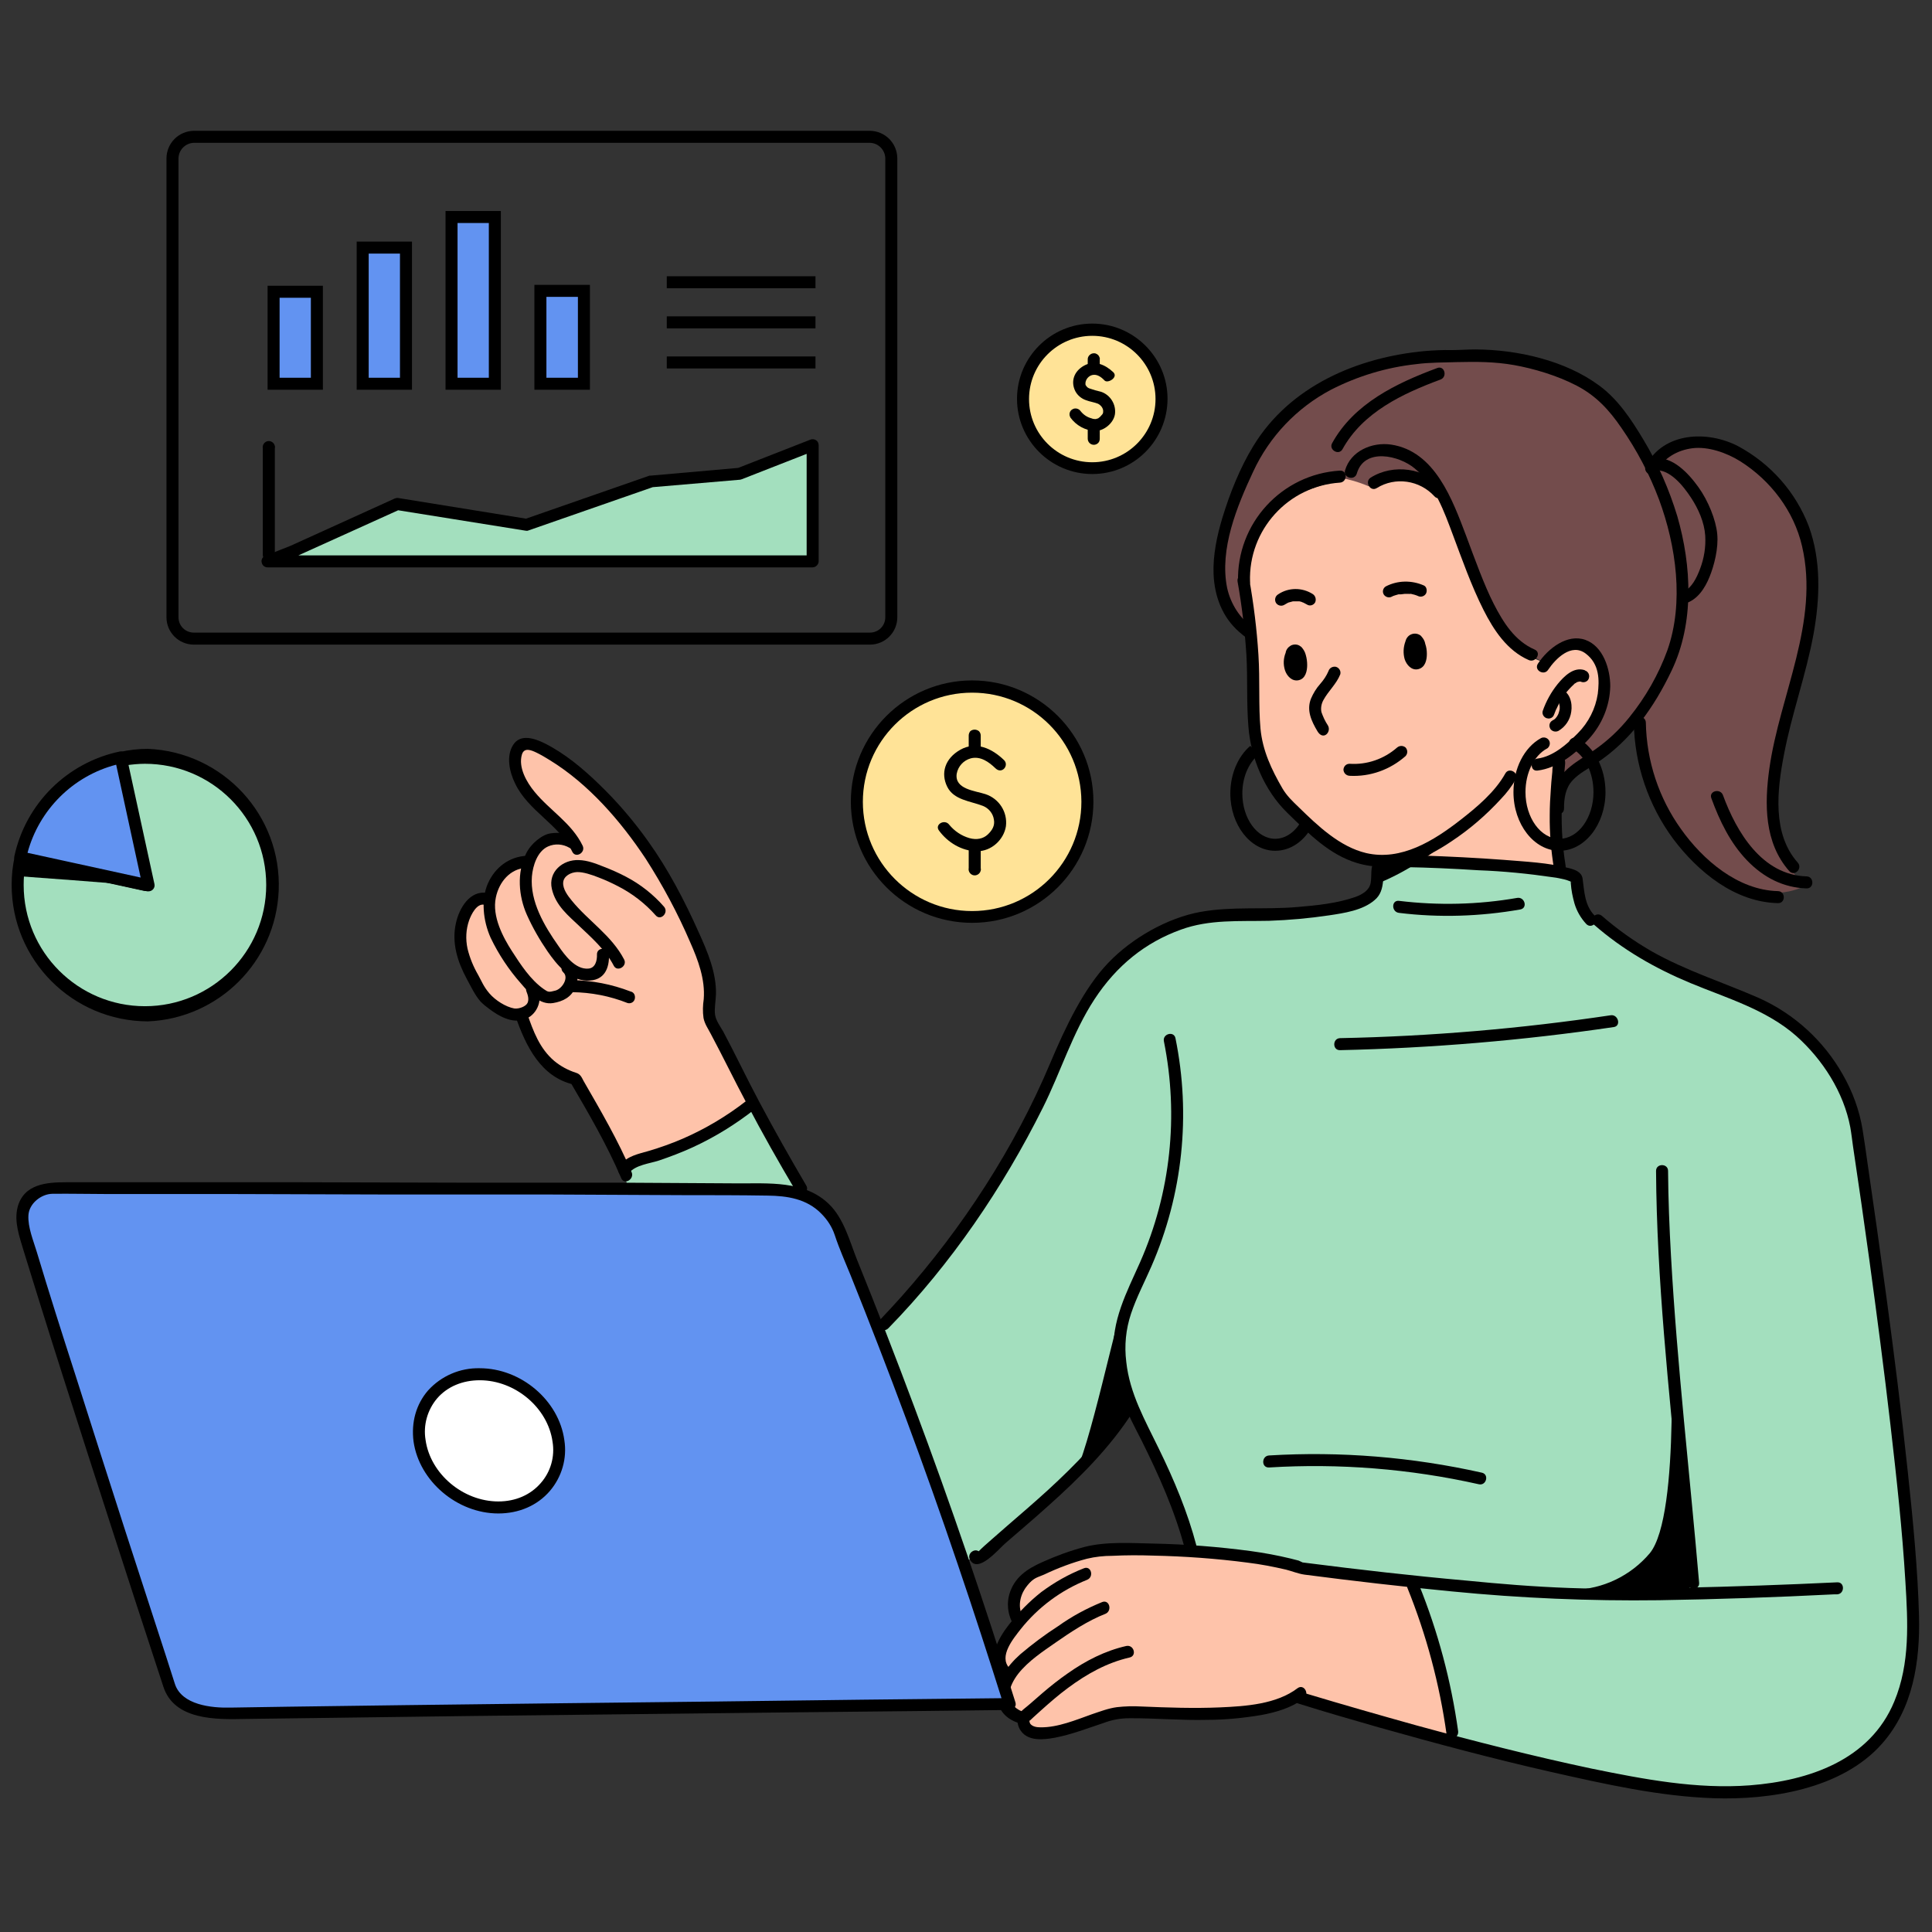 <svg xmlns="http://www.w3.org/2000/svg" xmlns:xlink="http://www.w3.org/1999/xlink" width="500" zoomAndPan="magnify" viewBox="0 0 375 375" height="500" preserveAspectRatio="xMidYMid meet" version="1.0"><rect x="0" y="0" width="375" height="375" fill="#333333" stroke="none"/><defs><clipPath id="d03891c74f"><path d="M 251 177 L 372.73 177 L 372.73 349.387 L 251 349.387 Z M 251 177 " clip-rule="nonzero"/></clipPath><clipPath id="4297b6fb84"><path d="M 32 25.387 L 175 25.387 L 175 126 L 32 126 Z M 32 25.387 " clip-rule="nonzero"/></clipPath><clipPath id="b646b74cfe"><path d="M 2.23 145 L 55 145 L 55 199 L 2.23 199 Z M 2.23 145 " clip-rule="nonzero"/></clipPath><clipPath id="818ec6e7f7"><path d="M 2.23 145 L 31 145 L 31 174 L 2.23 174 Z M 2.23 145 " clip-rule="nonzero"/></clipPath></defs><path fill="#fec3aa" d="M 274.402 307.395 L 251.125 303.965 C 251.125 303.965 233.086 299.875 223.449 300.973 C 213.812 302.07 206.949 301.324 201.316 305.855 C 195.684 310.383 197.535 315.043 197.535 315.043 C 197.535 315.043 193.09 319.574 193.66 321.465 C 194.234 323.355 193.527 330.305 195.332 331.973 C 197.137 333.645 197.887 333.734 197.887 333.734 C 198.723 335.316 200.305 336.371 202.066 336.504 C 205.059 336.723 214.914 332.195 217.906 332.281 C 220.898 332.371 234.625 333.512 241.711 332.547 C 248.793 331.578 252.578 329.07 252.578 329.07 L 281.836 338.262 C 281.836 338.262 280.824 316.012 274.402 307.395 Z M 274.402 307.395 " fill-opacity="1" fill-rule="nonzero"/><path fill="#fec3aa" d="M 110.016 162.719 C 108.168 160.387 106.145 158.188 103.945 156.168 C 100.82 153.527 98.094 146.316 101.305 144.469 C 104.516 142.621 116 152.648 119.875 157.617 C 123.746 162.586 133.512 176.789 136.418 184.75 C 139.32 192.707 136.945 196.797 137.957 198.688 L 145.922 214.211 C 145.922 214.211 139.059 219.18 131.535 222.258 C 124.008 225.336 120.664 225.469 120.664 225.469 C 120.664 225.469 112.922 210.52 111.688 209.77 C 110.457 209.023 105.266 206.562 103.375 203.57 C 102.184 201.59 101.305 199.48 100.734 197.238 C 100.734 197.238 94.883 195.918 92.418 191.258 C 89.953 186.598 88.547 182.859 89.426 179.781 C 90.305 176.703 91.977 174.988 94.309 174.238 C 95.145 171.91 96.684 169.887 98.754 168.48 C 102.055 166.367 102.273 166.809 102.625 166.941 C 102.977 167.07 103.945 161.84 110.016 162.719 Z M 110.016 162.719 " fill-opacity="1" fill-rule="nonzero"/><path fill="#a3dfbe" d="M 120.535 225.82 C 120.051 225.82 143.062 294.641 153.664 304.754 C 164.27 314.867 188.777 303.391 193.75 299.301 C 198.723 295.211 219.93 273.445 219.93 273.445 C 219.93 273.445 225.211 283.164 226.75 288.879 C 228.289 294.598 232.027 299.918 231.723 300.402 C 231.414 300.887 257.77 305.062 263.051 305.504 C 266.879 305.898 270.66 306.559 274.402 307.395 C 274.402 307.395 283.07 327.488 281.836 338.262 C 281.836 338.262 313.43 346.484 332.172 347.848 C 350.918 349.211 364.734 341.207 368.34 331.535 C 371.949 321.859 371.07 304.621 370.32 300.664 C 369.574 296.707 361.082 220.105 361.082 220.105 C 361.082 220.105 355.801 199.832 340.535 194.996 C 325.266 190.16 309.82 180.617 307.84 177.012 C 305.859 173.406 307.664 171.074 305.555 170.02 C 303.441 168.965 270.176 166.414 270.176 166.414 C 270.176 166.414 267.273 166.543 267.449 168.656 C 267.625 170.766 266.523 174.109 264.105 175.031 C 261.684 175.953 245.055 177.758 239.465 177.758 C 233.879 177.758 219.312 181.672 213.855 189.367 C 208.402 197.062 196.918 224.148 193 230.352 C 189.086 236.551 169.375 259.418 169.375 259.418 L 146.23 214.344 C 146.23 214.344 125.812 225.82 120.535 225.82 Z M 120.535 225.82 " fill-opacity="1" fill-rule="nonzero"/><path fill="#fec3aa" d="M 260.938 93.152 C 260.938 93.152 245.934 95.309 242.984 105.023 C 240.039 114.742 243.25 122.262 243.25 125.914 C 243.25 129.562 243.91 144.688 245.141 148.031 C 246.375 151.375 253.238 163.027 261.332 165.312 C 269.43 167.602 275.5 167.203 275.5 167.203 L 303.707 169.359 C 303.707 169.359 301.02 156.121 302.605 148.164 C 302.605 148.164 301.945 148.164 305.465 144.512 C 308.984 140.863 311.539 136.598 311.141 131.848 C 310.746 127.102 307.355 125.387 304.938 125.781 C 302.516 126.176 299.523 128.465 299.523 128.465 C 299.523 128.465 291.164 126.746 286.281 112.148 C 281.398 97.551 275.984 87.965 268.066 87.742 C 262.828 87.609 260.938 93.152 260.938 93.152 Z M 260.938 93.152 " fill-opacity="1" fill-rule="nonzero"/><path fill="#734c4c" d="M 242.941 123.625 C 242.941 123.625 234.184 117.512 236.691 104.629 C 239.203 91.746 248.574 80.664 254.027 76.969 C 259.484 73.277 270.176 68.66 287.469 69.098 C 304.762 69.539 310.438 76.398 313.781 80.312 C 317.125 84.227 321.613 90.207 321.613 90.207 C 321.613 90.207 326.102 84.004 331.996 86.07 C 337.895 88.141 346.078 92.051 350.082 101.992 C 354.086 111.93 351.137 128.816 348.496 134.27 C 345.855 139.719 342.734 153.836 344.23 160.652 C 345.727 167.469 350.082 172.043 350.434 171.82 C 350.785 171.602 346.078 175.164 336.969 172.043 C 327.859 168.918 320.82 154.98 319.414 149 C 318.578 145.48 318.355 141.875 318.711 138.27 C 318.711 138.27 307.094 149.129 305.246 150.977 C 303.398 152.824 302.473 158.012 302.473 158.012 L 302.605 148.164 C 302.605 148.164 309.82 141.391 310.879 135.852 C 311.934 130.309 310.523 126.879 307.402 125.824 C 304.277 124.77 299.523 128.465 299.523 128.465 C 299.523 128.465 291.605 125.031 287.336 114.434 C 283.07 103.836 280.648 93.68 276.027 92.977 C 271.41 92.273 265.645 94.383 265.645 94.383 C 265.645 94.383 260.719 92.184 257.594 92.758 C 254.469 93.328 246.637 96.891 244.305 102.781 C 241.973 108.676 241.227 115.578 242.941 123.625 Z M 242.941 123.625 " fill-opacity="1" fill-rule="nonzero"/><path fill="#000000" d="M 321.438 227.273 C 321.57 248.469 323.945 269.664 325.926 290.77 C 326.453 296.223 326.98 301.719 327.465 307.219 C 327.598 308.711 329.93 308.711 329.797 307.219 C 327.992 286.109 325.527 265.004 324.34 243.809 C 324.031 238.309 323.812 232.812 323.77 227.273 C 323.77 225.777 321.438 225.777 321.438 227.273 Z M 321.438 227.273 " fill-opacity="1" fill-rule="nonzero"/><path fill="#000000" d="M 121.148 186.246 C 118.73 181.582 114.199 178.77 110.984 174.812 C 110.191 173.844 109.227 172.57 109.312 171.293 C 109.402 170.02 110.809 169.316 111.996 169.27 C 113.184 169.227 114.902 169.797 116.223 170.328 C 117.496 170.809 118.73 171.383 119.918 171.996 C 122.688 173.406 125.199 175.34 127.266 177.668 C 128.234 178.812 129.859 177.141 128.895 176 C 126.824 173.625 124.316 171.645 121.547 170.195 C 120.137 169.445 118.641 168.789 117.145 168.215 C 115.605 167.602 114.02 166.984 112.348 166.941 C 109.227 166.809 106.367 169.227 107.113 172.523 C 107.859 175.824 110.414 177.801 112.48 179.781 C 114.551 181.758 117.543 184.355 119.125 187.434 C 119.785 188.75 121.809 187.562 121.148 186.246 Z M 121.148 186.246 " fill-opacity="1" fill-rule="nonzero"/><path fill="#000000" d="M 113.098 164.168 C 110.984 159.773 106.762 157.355 103.77 153.703 C 102.23 151.855 100.559 148.953 101.305 146.449 C 101.746 144.996 103.152 145.613 104.164 146.098 C 105.047 146.535 105.883 147.02 106.719 147.547 C 114.242 152.164 120.488 159.375 125.328 166.676 C 128.629 171.82 131.535 177.23 133.953 182.859 C 135.492 186.332 136.902 190.07 136.594 193.941 C 136.418 195.129 136.375 196.359 136.551 197.59 C 136.77 198.734 137.43 199.656 137.957 200.668 C 140.332 205.109 142.535 209.684 144.91 214.125 C 147.945 219.93 151.156 225.602 154.5 231.23 C 155.25 232.551 157.273 231.363 156.48 230.086 C 153.355 224.766 150.32 219.402 147.418 213.949 C 144.996 209.418 142.797 204.758 140.379 200.227 C 139.805 199.219 138.969 198.117 138.793 196.973 C 138.617 195.832 138.926 194.336 138.969 192.973 C 139.059 188.797 137.34 184.75 135.625 180.969 C 132.898 174.855 129.684 168.699 125.77 163.246 C 122.953 159.289 119.785 155.594 116.266 152.207 C 113.141 149.176 109.621 146.227 105.66 144.25 C 103.77 143.328 100.996 142.359 99.59 144.602 C 98.18 146.844 98.93 149.922 99.984 152.078 C 102.539 157.441 108.52 159.992 111.074 165.312 C 111.734 166.676 113.715 165.488 113.098 164.168 Z M 113.098 164.168 " fill-opacity="1" fill-rule="nonzero"/><path fill="#000000" d="M 94.574 173.316 C 91.184 172.746 89.117 176.309 88.5 179.164 C 87.621 182.992 88.809 186.684 90.613 190.027 C 91.406 191.477 92.199 193.191 93.297 194.426 C 93.824 194.953 94.352 195.391 94.969 195.832 C 96.816 197.238 99.324 198.645 101.703 197.898 C 104.078 197.148 105.398 194.426 104.43 191.828 C 103.945 190.422 101.656 191.039 102.184 192.445 C 102.449 193.105 102.715 193.941 102.406 194.645 C 102.098 195.348 100.734 195.875 99.809 195.742 C 98.137 195.434 96.156 194.16 95.012 192.84 C 93.871 191.523 93.473 190.422 92.812 189.234 C 91.891 187.652 91.184 185.938 90.746 184.133 C 90.348 182.289 90.438 180.395 91.055 178.637 C 91.449 177.539 92.504 175.34 93.957 175.602 C 95.41 175.867 96.07 173.582 94.574 173.316 Z M 94.574 173.316 " fill-opacity="1" fill-rule="nonzero"/><path fill="#000000" d="M 102.23 166.105 C 98.797 166.281 96.07 168.391 94.707 171.469 C 93.34 174.547 93.738 178.68 95.234 182.023 C 96.773 185.234 98.754 188.223 101.129 190.906 C 102.715 192.754 104.738 195.129 107.379 194.688 C 109.227 194.379 110.852 193.59 111.645 191.742 C 112.438 189.895 112.172 188.137 111.031 187.125 C 109.887 186.113 108.258 187.738 109.355 188.75 C 110.457 189.762 109.137 191.918 107.816 192.27 C 106.496 192.621 106.41 192.578 105.574 192.004 C 102.977 190.203 101.043 187.211 99.371 184.617 C 97.699 182.023 95.453 177.891 96.246 174.195 C 96.859 171.207 99.016 168.566 102.23 168.434 C 103.727 168.348 103.727 166.016 102.23 166.105 Z M 102.23 166.105 " fill-opacity="1" fill-rule="nonzero"/><path fill="#000000" d="M 115.871 185.277 C 115.914 186.422 115.562 187.914 114.199 188.004 C 111.688 188.223 109.621 185.41 108.391 183.605 C 105.66 179.738 102.844 174.988 103.242 170.105 C 103.418 168.039 104.297 165.227 106.367 164.301 C 107.73 163.688 109.27 163.816 110.547 164.566 C 111.777 165.445 112.922 163.422 111.734 162.543 C 110.547 161.664 108.52 161.531 106.895 161.75 C 105.266 161.973 103.066 163.688 102.098 165.707 C 100.293 169.402 100.645 173.934 102.273 177.582 C 103.375 180.043 104.738 182.418 106.277 184.66 C 108.082 187.258 110.5 190.246 113.934 190.336 C 117.367 190.422 118.289 187.871 118.203 185.277 C 118.156 183.781 115.824 183.781 115.871 185.277 Z M 115.871 185.277 " fill-opacity="1" fill-rule="nonzero"/><path fill="#000000" d="M 100.074 197.328 C 102.055 203 104.957 209.066 111.383 210.52 L 110.676 209.992 C 114.242 216.102 117.805 222.172 120.578 228.68 C 121.148 230.086 123.172 228.898 122.602 227.535 C 119.961 221.336 116.617 215.621 113.273 209.816 C 112.879 209.066 112.656 208.496 111.82 208.23 C 110.281 207.746 108.828 206.957 107.598 205.945 C 104.738 203.527 103.504 200.141 102.316 196.711 C 101.832 195.305 99.59 195.918 100.074 197.328 Z M 100.074 197.328 " fill-opacity="1" fill-rule="nonzero"/><path fill="#000000" d="M 210.383 304.402 C 207.434 305.547 204.66 307.129 202.109 309.02 C 199.777 310.867 197.711 312.977 195.859 315.309 C 193.66 318.121 191.328 322.301 194.32 325.465 C 195.332 326.566 196.961 324.895 195.949 323.797 C 193.75 321.508 196.742 317.992 198.105 316.23 C 201.492 311.965 205.938 308.668 210.996 306.645 C 212.406 306.074 211.789 303.832 210.383 304.402 Z M 210.383 304.402 " fill-opacity="1" fill-rule="nonzero"/><path fill="#000000" d="M 213.945 310.953 C 210.91 312.188 208.051 313.727 205.41 315.617 C 202.812 317.285 200.348 319.133 198.016 321.113 C 195.465 323.398 192.957 326.699 193.707 330.391 C 194.188 332.723 196.125 334.086 198.371 334.613 C 199.82 334.922 200.438 332.68 198.984 332.371 C 197.535 332.062 195.816 330.785 195.906 328.719 C 195.992 327.445 196.742 326.039 197.621 324.895 C 199.602 322.387 202.418 320.543 205.012 318.738 C 207.609 316.934 211.129 314.562 214.562 313.242 C 215.926 312.668 215.352 310.426 213.945 310.953 Z M 213.945 310.953 " fill-opacity="1" fill-rule="nonzero"/><path fill="#000000" d="M 218.609 319.484 C 214.516 320.41 210.734 322.344 207.301 324.762 C 205.586 325.949 203.914 327.27 202.328 328.633 L 199.953 330.699 C 199.293 331.316 198.105 332.062 197.664 332.898 C 197.227 333.734 197.578 335.273 198.191 336.02 C 199.645 338 202.551 337.691 204.707 337.297 C 207.961 336.68 211.129 335.449 214.297 334.395 C 215.836 333.82 217.465 333.512 219.137 333.512 C 224.195 333.469 229.258 333.953 234.359 333.82 C 237.836 333.82 241.312 333.469 244.746 332.898 C 247.648 332.371 250.684 331.492 253.062 329.688 C 254.25 328.809 253.105 326.785 251.875 327.664 C 247.781 330.789 241.797 331.184 236.824 331.402 C 231.852 331.621 226.617 331.445 221.469 331.227 C 219.93 331.141 218.344 331.184 216.805 331.359 C 215.133 331.578 213.551 332.195 211.965 332.723 C 208.887 333.82 205.32 335.316 201.977 335.273 C 201.316 335.273 200.48 335.184 199.996 334.613 C 199.863 334.395 199.777 334.129 199.82 333.867 C 199.777 333.512 199.863 333.734 199.777 333.777 L 199.863 333.996 L 200.57 333.336 L 201.977 332.062 C 203.691 330.523 205.453 328.984 207.301 327.621 C 210.91 324.938 214.824 322.738 219.227 321.727 C 220.723 321.422 220.105 319.18 218.609 319.484 Z M 218.609 319.484 " fill-opacity="1" fill-rule="nonzero"/><path fill="#000000" d="M 198.371 313.504 C 197.488 311.57 198.105 309.328 199.383 307.746 C 200.656 306.16 201.492 306.16 202.637 305.633 C 205.32 304.359 208.094 303.305 210.953 302.555 C 212.582 302.16 214.254 301.984 215.926 301.984 C 218.566 301.852 221.207 301.852 223.801 301.941 C 229.918 302.07 236.078 302.512 242.148 303.305 C 244.656 303.609 247.164 304.094 249.629 304.668 C 250.816 304.973 251.961 305.457 253.191 305.633 C 262.652 306.867 272.203 307.965 281.75 308.887 C 295.125 310.207 308.59 310.777 322.008 310.602 C 333.316 310.426 344.668 310.031 355.977 309.461 L 356.594 309.461 C 358.09 309.371 358.09 307.043 356.594 307.129 C 346.516 307.613 336.398 307.965 326.32 308.184 C 319.105 308.359 311.891 308.492 304.672 308.23 C 297.457 307.965 291.211 307.438 284.477 306.777 C 274.137 305.855 263.797 304.668 253.457 303.348 L 252.754 303.258 C 252.973 303.305 252.227 302.996 252.051 302.906 L 250.508 302.512 C 247.957 301.895 245.359 301.414 242.766 301.062 C 236.516 300.227 230.27 299.742 223.977 299.609 C 219.621 299.523 214.738 299.168 210.469 300.27 C 207.652 301.016 204.926 302.027 202.285 303.215 C 199.336 304.535 196.875 306.16 195.906 309.461 C 195.422 311.176 195.598 313.023 196.344 314.648 C 196.961 316.012 198.984 314.824 198.371 313.504 Z M 198.371 313.504 " fill-opacity="1" fill-rule="nonzero"/><path fill="#6293f1" d="M 163.344 240.156 C 163.344 240.156 160.398 234.176 158.637 232.945 C 156.965 231.758 150.586 230.922 150.586 230.922 C 139.719 230.66 10.051 230.527 10.051 230.527 C 10.051 230.527 2.789 230.746 4.637 238.441 C 6.484 246.137 32.18 325.027 32.93 327.488 C 33.676 329.953 37.637 332.809 44.5 332.547 C 51.367 332.281 195.949 330.742 195.949 330.742 C 186.402 300.094 175.535 269.926 163.344 240.156 Z M 163.344 240.156 " fill-opacity="1" fill-rule="nonzero"/><path fill="#000000" d="M 197.094 330.434 C 191.066 311.129 184.555 292.004 177.469 273.094 C 173.906 263.551 170.211 254.051 166.383 244.598 C 164.887 240.859 163.828 236.551 160.883 233.691 C 156.086 229.074 149.176 229.734 143.016 229.691 L 120.664 229.559 L 90.219 229.559 L 58.055 229.473 L 12.91 229.473 C 9.082 229.473 4.594 229.777 3.406 234.352 C 2.703 237.168 3.801 240.113 4.594 242.797 L 7.629 252.602 C 10.621 262.188 13.703 271.816 16.781 281.406 C 19.863 290.992 23.16 301.191 26.375 311.086 L 31.699 327.355 C 33.809 333.91 41.906 333.777 47.668 333.645 L 64.652 333.426 L 91.273 333.074 L 122.512 332.723 L 153.488 332.371 L 178.922 332.105 L 193.926 331.93 L 195.949 331.93 C 197.445 331.93 197.445 329.602 195.949 329.602 L 188.074 329.688 L 167.57 329.906 L 139.32 330.258 L 108.082 330.609 L 78.688 330.965 L 55.984 331.27 L 44.723 331.445 C 41.113 331.535 35.262 330.965 33.941 326.828 C 33.371 324.984 32.754 323.18 32.18 321.332 C 29.586 313.285 26.945 305.281 24.348 297.234 C 21.094 287.078 17.793 276.875 14.582 266.719 C 12.031 258.801 9.52 250.93 7.145 243.016 C 6.484 240.816 5.387 238.223 5.516 235.891 C 5.648 233.562 8.023 231.758 10.137 231.715 C 13.613 231.668 17.09 231.758 20.566 231.758 L 43.887 231.758 L 74.289 231.848 L 105.836 231.848 L 132.676 231.977 C 138.133 231.977 143.547 231.977 149 232.066 C 152.785 232.109 156.57 232.68 159.387 235.539 C 160.574 236.727 161.496 238.133 162.023 239.719 C 162.906 242.398 164.051 244.949 165.105 247.543 C 172.543 266.059 179.492 284.703 185.875 303.566 C 188.996 312.715 191.945 321.859 194.848 331.051 C 195.289 332.457 197.535 331.844 197.094 330.434 Z M 197.094 330.434 " fill-opacity="1" fill-rule="nonzero"/><path fill="#000000" d="M 225.914 202.121 C 228.816 216.543 227.234 231.539 221.293 244.992 C 218.695 250.844 215.66 256.426 216.188 263.023 C 216.367 266.145 217.023 269.18 218.082 272.125 C 219.004 274.719 220.324 277.141 221.559 279.559 C 224.945 286.375 228.07 293.32 230.004 300.707 C 230.402 302.16 232.645 301.543 232.25 300.094 C 230.535 293.543 227.895 287.254 224.902 281.141 C 222.262 275.688 219.27 270.5 218.609 264.344 C 218.215 261.176 218.52 258.012 219.535 254.977 C 220.59 251.809 222.172 248.82 223.492 245.785 C 229.566 231.848 231.191 216.41 228.156 201.504 C 227.848 200.051 225.605 200.668 225.914 202.121 Z M 225.914 202.121 " fill-opacity="1" fill-rule="nonzero"/><path fill="#000000" d="M 172.453 257.789 C 184.598 245.348 194.672 230.527 202.418 215.004 C 205.895 208.055 208.18 200.449 212.449 193.941 C 216.719 187.434 222.262 182.945 229.215 180.441 C 234.758 178.418 240.52 178.855 246.328 178.727 C 250.246 178.594 254.117 178.242 257.988 177.668 C 260.895 177.23 264.5 176.703 266.789 174.723 C 267.977 173.758 268.328 172.438 268.461 170.941 C 268.504 170.195 268.195 168.609 269.035 168.305 C 269.871 167.996 271.629 168.305 272.641 168.305 C 277.395 168.391 282.188 168.609 286.984 168.918 C 291.824 169.094 296.664 169.578 301.461 170.281 C 302.254 170.371 303 170.547 303.75 170.723 C 304.188 170.809 304.895 171.16 305.07 171.16 C 305.246 171.16 305.023 171.336 305.07 171.117 C 305.113 170.898 304.848 170.504 304.848 170.504 C 304.848 170.504 304.895 171.426 304.895 171.469 C 304.98 172.789 305.246 174.062 305.598 175.34 C 306.039 176.836 306.828 178.199 307.887 179.34 C 308.941 180.441 310.57 178.77 309.512 177.715 C 307.578 175.734 307.531 173.098 307.18 170.547 C 307.004 169.27 305.773 168.832 304.629 168.523 C 300.539 167.426 296.051 167.25 291.824 166.895 C 286.547 166.5 281.266 166.238 275.984 166.062 L 270.574 165.973 C 269.254 165.973 267.668 165.84 266.789 167.07 C 265.91 168.305 266.305 169.973 266.043 171.383 C 265.777 172.789 264.5 173.582 263.051 174.109 C 259.527 175.34 255.613 175.734 251.918 176.043 C 245.668 176.613 239.203 175.867 232.953 177.012 C 226.707 178.152 219.797 181.98 215.09 186.906 C 210.383 191.828 206.816 199.305 203.871 206.297 C 196.961 222.742 186.84 238.309 175.004 251.633 C 173.641 253.172 172.234 254.668 170.824 256.164 C 169.418 257.66 171.398 258.891 172.453 257.789 Z M 172.453 257.789 " fill-opacity="1" fill-rule="nonzero"/><path fill="#000000" d="M 188.25 302.688 C 189.746 305.633 193.883 300.621 195.113 299.566 C 197.84 297.191 200.613 294.859 203.34 292.398 C 209.5 286.902 215.484 280.965 219.93 273.973 C 220.723 272.699 218.695 271.512 217.906 272.785 C 213.988 278.984 208.754 284.309 203.34 289.277 C 200.832 291.562 198.281 293.762 195.73 295.961 L 192.562 298.73 L 191.066 300.051 L 190.406 300.664 L 190.098 300.973 C 189.746 301.191 189.789 301.367 190.273 301.5 C 189.613 300.18 187.59 301.367 188.25 302.688 Z M 188.25 302.688 " fill-opacity="1" fill-rule="nonzero"/><g clip-path="url(#d03891c74f)"><path fill="#000000" d="M 309.336 179.43 C 314.969 184.355 321.262 187.961 328.125 190.816 C 334.988 193.676 342.777 195.918 348.629 201.062 C 353.777 205.637 357.871 212.012 359.145 218.828 C 359.363 220.062 359.496 221.293 359.672 222.523 C 360.773 229.867 361.828 237.211 362.84 244.555 C 364.293 255.238 365.703 265.883 366.934 276.566 C 368.164 287.254 369.223 296.84 369.836 306.996 C 370.32 314.824 370.762 322.871 367.68 330.258 C 362.973 341.648 351.094 345.648 339.652 346.531 C 329.312 347.32 319.016 345.344 308.898 343.277 C 297.457 340.855 286.105 337.953 274.84 334.875 C 267.758 332.898 260.672 330.875 253.676 328.766 L 252.621 328.414 C 251.168 327.973 250.555 330.215 252.004 330.656 C 257.152 332.281 262.391 333.777 267.582 335.273 C 278.668 338.395 289.844 341.387 301.066 343.934 C 311.406 346.266 322.055 348.684 332.699 349.035 C 343.348 349.387 357.473 347.367 365.348 338.395 C 371.332 331.578 372.695 322.477 372.477 313.68 C 372.258 304.887 371.289 294.816 370.277 285.449 C 369.09 274.281 367.68 263.109 366.184 251.984 C 364.996 243.234 363.766 234.484 362.488 225.777 C 362.18 223.578 361.875 221.426 361.52 219.227 C 360.906 215.488 359.586 211.883 357.691 208.582 C 353.996 202.031 348.277 196.797 341.414 193.719 C 334.504 190.688 327.199 188.398 320.602 184.66 C 317.168 182.684 313.957 180.395 310.965 177.801 C 309.863 176.789 308.191 178.461 309.336 179.43 Z M 309.336 179.43 " fill-opacity="1" fill-rule="nonzero"/></g><path fill="#000000" d="M 217.73 256.031 C 218.785 246.355 213.02 274.895 209.547 283.953 L 219.754 271.949 C 219.754 271.949 216.848 264.121 217.73 256.031 Z M 217.73 256.031 " fill-opacity="1" fill-rule="nonzero"/><path fill="#000000" d="M 324.078 256.121 C 324.078 256.121 326.363 294.07 320.207 301.5 C 316.508 305.855 311.141 308.449 305.422 308.582 C 305.422 308.582 304.32 309.855 315.762 309.238 C 327.203 308.625 329.973 313.242 327.773 298.113 C 325.574 282.988 324.078 256.121 324.078 256.121 Z M 324.078 256.121 " fill-opacity="1" fill-rule="nonzero"/><path fill="#000000" d="M 271.543 177.188 C 279.375 178.152 287.293 177.891 295.082 176.527 C 296.578 176.262 295.961 174.02 294.465 174.285 C 286.898 175.602 279.152 175.777 271.543 174.855 C 270.047 174.68 270.047 177.012 271.543 177.188 Z M 271.543 177.188 " fill-opacity="1" fill-rule="nonzero"/><path fill="#000000" d="M 260.102 203.836 C 277.879 203.438 295.652 201.945 313.254 199.348 C 314.707 199.129 314.09 196.844 312.637 197.062 C 295.258 199.656 277.703 201.152 260.102 201.504 C 258.605 201.547 258.605 203.879 260.102 203.836 Z M 260.102 203.836 " fill-opacity="1" fill-rule="nonzero"/><path fill="#000000" d="M 273.168 308.184 C 276.863 317.332 279.418 326.875 280.781 336.637 C 280.957 338.129 283.203 337.516 283.023 336.02 C 281.66 326.258 279.109 316.715 275.414 307.57 C 274.887 306.207 272.598 306.777 273.168 308.184 Z M 273.168 308.184 " fill-opacity="1" fill-rule="nonzero"/><path fill="#000000" d="M 122.074 227.668 C 123.438 226.086 126.035 225.867 127.926 225.25 C 130.125 224.504 132.324 223.668 134.438 222.699 C 138.75 220.719 142.797 218.215 146.539 215.27 C 147.727 214.344 146.098 212.719 144.91 213.641 C 141.082 216.629 136.945 219.094 132.5 221.027 C 130.344 221.953 128.145 222.742 125.902 223.402 C 123.922 223.973 121.809 224.371 120.445 226.043 C 119.082 227.711 121.105 228.812 122.074 227.668 Z M 122.074 227.668 " fill-opacity="1" fill-rule="nonzero"/><path fill="#000000" d="M 111.027 192.578 C 114.727 192.621 118.379 193.324 121.809 194.688 C 122.426 194.863 123.086 194.512 123.219 193.852 C 123.348 193.191 123.043 192.578 122.383 192.445 C 118.73 191.039 114.902 190.289 110.984 190.246 C 109.535 190.246 109.535 192.578 111.027 192.578 Z M 111.027 192.578 " fill-opacity="1" fill-rule="nonzero"/><path fill="#000000" d="M 240.215 112.895 C 241.051 117.602 241.621 122.352 241.93 127.145 C 242.191 131.805 241.93 136.512 242.324 141.129 C 242.809 147.195 245.449 153.441 249.805 157.707 C 254.16 161.973 258.121 165.93 263.402 167.512 C 270 169.492 276.25 167.027 281.75 163.289 C 285.27 160.961 288.48 158.188 291.34 155.066 C 292.441 153.926 293.41 152.648 294.203 151.285 C 294.906 150.012 292.883 148.824 292.176 150.141 C 290.199 153.703 286.633 156.695 283.465 159.156 C 278.316 163.16 271.98 167.16 265.16 165.578 C 260.012 164.348 255.746 160.258 252.051 156.648 C 250.816 155.465 249.762 154.453 248.926 153.043 C 246.812 149.395 245.055 145.699 244.656 141.391 C 244.262 137.082 244.57 131.895 244.262 127.145 C 243.953 122.176 243.336 117.207 242.457 112.281 C 242.191 110.828 239.949 111.445 240.215 112.895 Z M 240.215 112.895 " fill-opacity="1" fill-rule="nonzero"/><path fill="#000000" d="M 300.492 130.004 C 301.945 127.848 304.98 124.77 307.754 126.836 C 310.523 128.902 310.438 132.07 310.129 134.664 C 309.688 137.566 308.324 140.246 306.258 142.316 C 304.188 144.426 301.461 146.844 298.426 147.238 C 296.93 147.414 296.93 149.746 298.426 149.57 C 302.34 149.086 305.859 146.273 308.414 143.414 C 310.965 140.602 312.461 136.992 312.551 133.211 C 312.551 129.871 311.184 125.43 307.711 124.199 C 304.234 122.965 300.492 125.824 298.512 128.816 C 297.676 130.09 299.703 131.234 300.492 130.004 Z M 300.492 130.004 " fill-opacity="1" fill-rule="nonzero"/><path fill="#000000" d="M 307.621 130.09 C 305.465 129.344 303.574 131.277 302.34 132.773 C 301.066 134.355 300.098 136.113 299.438 138.004 C 299.262 138.621 299.656 139.238 300.23 139.414 C 300.23 139.414 300.23 139.414 300.273 139.414 C 300.844 139.59 301.461 139.281 301.637 138.707 C 301.637 138.664 301.637 138.664 301.68 138.621 C 301.77 138.402 301.812 138.227 301.902 138.051 L 302.031 137.699 C 301.988 137.828 302.031 137.699 302.078 137.652 L 302.605 136.555 L 303.223 135.5 L 303.617 134.973 L 303.75 134.797 C 303.75 134.797 303.969 134.488 303.836 134.621 C 304.32 134.004 304.895 133.387 305.465 132.859 L 305.73 132.598 C 305.641 132.684 305.773 132.598 305.816 132.598 L 306.125 132.375 L 306.215 132.375 L 306.52 132.289 L 306.875 132.289 C 306.695 132.289 306.961 132.332 307.004 132.375 C 307.621 132.551 308.281 132.199 308.414 131.586 C 308.59 130.969 308.238 130.309 307.621 130.133 Z M 307.621 130.09 " fill-opacity="1" fill-rule="nonzero"/><path fill="#000000" d="M 302.297 136.027 C 302.516 136.113 302.164 135.938 302.297 136.027 L 302.43 136.113 C 302.387 136.027 302.297 136.027 302.43 136.113 L 302.43 136.203 C 302.516 136.246 302.473 136.246 302.387 136.113 L 302.605 136.465 C 302.605 136.512 302.648 136.598 302.648 136.641 C 302.648 136.688 302.691 136.906 302.738 137.039 L 302.738 137.609 C 302.738 137.652 302.691 137.918 302.738 137.699 C 302.781 137.477 302.691 137.785 302.691 137.828 C 302.648 138.094 302.562 138.312 302.473 138.578 L 302.387 138.754 L 302.211 139.062 L 302.078 139.238 L 301.812 139.543 L 301.68 139.633 L 301.594 139.719 L 301.504 139.719 L 301.328 139.852 C 300.758 140.16 300.582 140.863 300.891 141.391 C 300.891 141.391 300.891 141.391 300.891 141.434 C 301.242 141.965 301.902 142.141 302.473 141.875 C 303.836 141.082 304.762 139.719 304.98 138.137 C 305.246 136.465 304.719 134.27 302.871 133.738 C 302.254 133.562 301.637 133.871 301.418 134.488 C 301.418 134.488 301.418 134.531 301.418 134.531 C 301.242 135.148 301.594 135.809 302.211 136.027 C 302.254 136.027 302.254 136.027 302.297 136.027 Z M 302.297 136.027 " fill-opacity="1" fill-rule="nonzero"/><path fill="#000000" d="M 249.234 117.426 L 249.848 117.074 L 250.023 116.984 C 250.156 116.898 249.805 117.074 249.98 116.984 L 250.289 116.898 L 250.949 116.723 C 251.125 116.68 250.949 116.766 250.906 116.723 L 252.227 116.723 L 252.578 116.809 L 252.887 116.941 C 253.062 116.984 252.887 116.941 252.84 116.898 L 253.016 116.984 L 253.676 117.336 C 254.207 117.688 254.91 117.512 255.262 116.941 C 255.523 116.371 255.348 115.668 254.82 115.316 C 252.754 113.996 250.113 113.996 248.09 115.359 C 247.516 115.711 247.34 116.414 247.648 116.984 C 247.957 117.512 248.66 117.734 249.234 117.426 C 249.234 117.383 249.234 117.383 249.234 117.383 Z M 249.234 117.426 " fill-opacity="1" fill-rule="nonzero"/><path fill="#000000" d="M 251.961 126.043 C 252.227 126.309 252.402 126.66 252.488 127.012 C 252.754 127.758 252.84 128.594 252.797 129.387 C 252.797 129.738 252.711 130.09 252.535 130.398 C 252.402 130.707 252.094 130.969 251.742 131.012 C 251.215 131.012 250.773 130.75 250.508 130.309 C 250.156 129.781 249.98 129.121 250.023 128.508 C 250.023 127.891 250.156 127.23 250.379 126.66 C 250.422 126.441 250.508 126.219 250.684 126.09 C 250.859 125.914 251.125 125.781 251.391 125.781 C 251.609 125.781 251.785 125.914 251.961 126.043 Z M 251.961 126.043 " fill-opacity="1" fill-rule="nonzero"/><path fill="#000000" d="M 251.344 126.66 L 251.477 126.879 L 251.609 127.102 L 251.566 127.102 C 251.609 127.145 251.609 127.188 251.609 127.23 C 251.695 127.363 251.742 127.539 251.785 127.715 C 251.828 127.891 251.875 128.109 251.875 128.289 C 251.918 128.684 251.961 129.078 251.918 129.473 L 251.918 129.605 C 251.875 129.695 251.875 129.781 251.828 129.871 L 251.828 130.004 C 251.875 129.871 251.785 130.004 251.785 130.047 L 251.785 130.133 C 251.742 130.223 251.875 130.09 251.785 130.133 L 251.695 130.223 C 251.695 130.223 251.828 130.133 251.742 130.18 L 251.609 130.266 C 251.652 130.223 251.742 130.223 251.652 130.223 C 251.566 130.223 251.566 130.18 251.652 130.223 L 251.477 130.223 L 251.344 130.09 C 251.301 130.047 251.344 130.09 251.344 130.133 C 251.344 130.18 251.301 130.047 251.301 130.004 C 251.215 129.914 251.168 129.828 251.125 129.738 C 251.125 129.738 251.082 129.648 251.125 129.695 C 251.168 129.738 251.082 129.648 251.082 129.648 C 251.082 129.648 251.039 129.473 251.039 129.387 C 251.039 129.297 250.992 129.211 250.949 129.121 L 250.949 128.418 C 250.949 128.375 250.992 128.156 250.949 128.242 C 250.906 128.332 250.992 128.023 251.039 127.934 C 251.082 127.715 251.125 127.453 251.215 127.23 C 251.215 127.145 251.258 127.012 251.301 126.926 C 251.344 126.836 251.301 126.926 251.301 126.969 C 251.301 127.012 251.344 126.836 251.258 126.926 C 251.168 127.012 251.344 126.879 251.344 126.836 C 251.344 126.793 251.258 126.969 251.344 126.879 C 251.344 126.836 251.344 126.836 251.391 126.836 C 251.215 126.926 251.391 126.879 251.434 126.836 C 251.477 126.793 251.258 126.879 251.301 126.793 L 251.566 126.969 C 251.961 127.23 252.488 127.102 252.711 126.703 C 252.711 126.703 252.754 126.66 252.754 126.66 C 252.973 126.266 252.84 125.738 252.445 125.473 C 251.918 125.031 251.168 124.988 250.555 125.297 C 250.023 125.605 249.629 126.09 249.543 126.703 C 249.102 127.805 249.059 128.992 249.41 130.09 C 249.762 131.188 250.773 132.332 252.094 132.023 C 253.414 131.719 253.723 130.223 253.723 129.078 C 253.723 128.418 253.633 127.758 253.457 127.145 C 253.324 126.57 253.016 126.043 252.621 125.605 C 252.27 125.254 251.742 125.254 251.391 125.605 C 251.125 125.914 251.125 126.352 251.344 126.66 Z M 251.344 126.66 " fill-opacity="1" fill-rule="nonzero"/><path fill="#000000" d="M 275.191 124.109 C 275.457 124.375 275.633 124.68 275.723 125.031 C 275.984 125.781 276.074 126.617 276.027 127.406 C 276.027 127.758 275.941 128.109 275.766 128.418 C 275.633 128.727 275.324 128.992 274.973 129.035 C 274.488 129.078 274.004 128.816 273.742 128.375 C 273.391 127.848 273.258 127.188 273.258 126.57 C 273.258 125.914 273.391 125.297 273.609 124.68 C 273.652 124.461 273.742 124.242 273.918 124.109 C 274.094 123.934 274.355 123.848 274.621 123.848 C 274.84 123.848 275.016 123.977 275.191 124.109 Z M 275.191 124.109 " fill-opacity="1" fill-rule="nonzero"/><path fill="#000000" d="M 274.578 124.727 L 274.711 124.902 L 274.84 125.121 C 274.887 125.207 274.797 125.121 274.797 125.078 C 274.84 125.121 274.84 125.164 274.84 125.207 C 274.93 125.387 274.973 125.562 275.016 125.738 C 275.062 125.914 275.105 126.09 275.105 126.266 C 275.148 126.66 275.191 127.055 275.148 127.453 L 275.148 127.582 C 275.105 127.672 275.105 127.758 275.062 127.848 L 275.062 127.98 C 275.062 127.848 275.016 127.98 275.016 127.98 C 275.016 128.023 275.016 128.023 274.973 128.066 C 274.93 128.199 275.062 128.023 274.973 128.066 L 274.887 128.156 C 274.887 128.156 274.973 128.109 274.93 128.156 L 274.84 128.156 L 274.711 128.066 C 274.664 128.066 274.578 127.98 274.664 128.023 L 274.535 127.934 C 274.535 127.891 274.488 127.891 274.488 127.848 L 274.312 127.582 C 274.312 127.582 274.27 127.453 274.312 127.539 L 274.312 127.453 C 274.312 127.363 274.27 127.32 274.27 127.23 C 274.227 127.145 274.227 127.012 274.18 126.926 L 274.18 126.219 C 274.18 126.176 274.227 125.957 274.18 126.09 C 274.227 125.957 274.227 125.867 274.227 125.738 C 274.312 125.516 274.355 125.297 274.445 125.078 C 274.445 124.988 274.488 124.855 274.578 124.727 C 274.535 124.68 274.535 124.77 274.488 124.77 C 274.445 124.77 274.578 124.68 274.488 124.727 L 274.578 124.727 C 274.664 124.637 274.488 124.812 274.578 124.727 C 274.578 124.637 274.621 124.727 274.621 124.68 C 274.621 124.637 274.621 124.727 274.664 124.727 C 274.711 124.727 274.488 124.727 274.535 124.68 L 274.797 124.855 C 275.191 125.078 275.723 124.945 275.984 124.551 C 276.207 124.109 276.074 123.582 275.676 123.316 C 275.105 122.922 274.402 122.879 273.785 123.188 C 273.258 123.449 272.906 123.977 272.773 124.551 C 272.379 125.648 272.332 126.836 272.641 127.934 C 272.992 129.035 274.004 130.223 275.324 129.871 C 276.645 129.52 276.953 128.109 276.953 126.926 C 276.953 126.266 276.863 125.605 276.645 124.988 C 276.559 124.418 276.25 123.891 275.852 123.492 C 275.547 123.098 275.016 123.012 274.621 123.316 C 274.227 123.625 274.137 124.152 274.445 124.551 C 274.488 124.637 274.535 124.68 274.621 124.727 Z M 274.578 124.727 " fill-opacity="1" fill-rule="nonzero"/><path fill="#000000" d="M 276.383 113.645 C 274.004 112.59 271.277 112.633 268.988 113.82 C 268.461 114.129 268.242 114.832 268.594 115.402 C 268.945 115.93 269.648 116.105 270.176 115.797 L 270.527 115.621 C 270.309 115.754 270.66 115.578 270.707 115.578 L 271.453 115.359 L 271.938 115.359 L 272.641 115.27 L 273.391 115.27 C 273.434 115.27 273.875 115.316 273.566 115.27 L 273.875 115.27 L 274.578 115.445 L 274.973 115.578 L 275.191 115.668 C 275.766 115.973 276.469 115.754 276.777 115.227 C 277.043 114.742 276.953 113.906 276.383 113.645 Z M 276.383 113.645 " fill-opacity="1" fill-rule="nonzero"/><path fill="#000000" d="M 257.855 130.266 C 257.461 131.188 256.891 132.023 256.23 132.773 C 255.48 133.609 254.91 134.574 254.469 135.586 C 253.547 137.875 254.559 139.984 255.703 141.918 C 256.844 143.855 258.516 142.051 257.727 140.777 C 257.195 139.984 256.801 139.105 256.492 138.227 C 256.316 137.434 256.492 136.555 256.891 135.852 C 257.855 134.09 259.398 132.773 260.145 130.883 C 260.32 130.266 259.926 129.605 259.309 129.43 C 258.691 129.297 258.035 129.648 257.855 130.266 Z M 257.855 130.266 " fill-opacity="1" fill-rule="nonzero"/><path fill="#000000" d="M 261.949 150.582 C 265.953 150.801 269.824 149.395 272.816 146.758 C 273.258 146.273 273.258 145.57 272.816 145.086 C 272.332 144.688 271.672 144.688 271.188 145.086 C 268.637 147.328 265.336 148.473 261.949 148.25 C 261.289 148.25 260.805 148.734 260.762 149.395 C 260.805 150.055 261.289 150.539 261.949 150.582 Z M 261.949 150.582 " fill-opacity="1" fill-rule="nonzero"/><path fill="#000000" d="M 242.633 112.941 C 242.281 102.871 250.023 94.34 260.059 93.68 C 261.555 93.59 261.598 91.262 260.059 91.348 C 248.75 92.051 239.992 101.594 240.301 112.941 C 240.344 114.434 242.676 114.434 242.633 112.941 Z M 242.633 112.941 " fill-opacity="1" fill-rule="nonzero"/><path fill="#000000" d="M 263.355 91.922 C 264.809 86.82 271.586 88.402 274.578 90.91 C 278.492 94.121 280.297 99.266 282.012 103.836 C 283.73 108.41 285.578 113.688 287.953 118.395 C 289.934 122.309 292.527 126.266 296.711 128.109 C 298.074 128.727 299.262 126.703 297.898 126.09 C 294.023 124.418 291.781 120.812 289.934 117.207 C 288.086 113.602 286.238 108.453 284.566 103.969 C 281.926 97.023 278.539 87.566 270 86.293 C 266.305 85.766 262.168 87.523 261.07 91.305 C 260.672 92.758 262.918 93.371 263.355 91.922 Z M 263.355 91.922 " fill-opacity="1" fill-rule="nonzero"/><path fill="#000000" d="M 267.23 94.734 C 270.836 92.492 275.547 93.195 278.406 96.316 C 279.418 97.461 281.047 95.789 280.078 94.691 C 276.645 90.82 270.441 89.941 266.043 92.711 C 264.809 93.504 265.953 95.527 267.23 94.734 Z M 267.23 94.734 " fill-opacity="1" fill-rule="nonzero"/><path fill="#000000" d="M 260.586 87.172 C 264.547 80.004 272.246 76.398 279.594 73.672 C 281 73.145 280.387 70.902 278.977 71.43 C 271.059 74.375 262.828 78.289 258.562 86.027 C 257.855 87.305 259.883 88.492 260.586 87.172 Z M 260.586 87.172 " fill-opacity="1" fill-rule="nonzero"/><path fill="#000000" d="M 303.574 156.914 C 303.574 154.98 303.836 153 305.203 151.504 C 306.566 150.012 308.371 149.176 309.953 148.074 C 316.555 143.68 321.086 137.258 324.473 130.133 C 328.875 120.898 328.344 109.863 325.574 100.23 C 323.988 95 321.789 89.984 318.973 85.324 C 316.684 81.5 314.09 77.543 310.438 74.859 C 303.793 69.934 294.508 67.867 286.371 67.824 C 284.785 67.824 283.246 67.953 281.707 67.953 C 280.035 67.91 278.359 68 276.688 68.129 C 263.488 69.316 250.332 74.945 243.25 86.602 C 240.652 90.867 238.719 95.746 237.266 100.496 C 236.211 104.012 235.418 107.75 235.551 111.402 C 235.727 115.711 237.223 119.758 240.477 122.613 C 241.004 123.098 241.578 123.539 242.191 123.977 C 243.383 124.855 244.57 122.836 243.336 121.953 C 240.695 120.062 238.895 117.293 238.188 114.129 C 236.648 106.562 240.125 98.211 243.25 91.523 C 246.418 84.711 251.695 79.168 258.34 75.648 C 263.488 73.012 269.121 71.297 274.887 70.68 C 277.523 70.328 280.164 70.375 282.805 70.285 C 286.547 70.199 290.109 70.199 293.848 70.855 C 297.59 71.516 302.254 72.879 306.039 74.859 C 309.82 76.836 312.328 79.562 314.707 83.039 C 317.695 87.348 320.16 92.008 322.008 96.934 C 325.352 105.949 326.895 116.984 323.637 126.219 C 321.922 130.926 319.414 135.324 316.246 139.238 C 314.352 141.609 312.109 143.723 309.602 145.48 C 306.477 147.68 302.605 149.395 301.594 153.441 C 301.328 154.582 301.242 155.727 301.242 156.914 C 301.285 158.41 303.617 158.41 303.574 156.914 Z M 303.574 156.914 " fill-opacity="1" fill-rule="nonzero"/><path fill="#000000" d="M 321.48 91.57 C 322.891 88.887 325.617 87.348 328.566 86.996 C 331.512 86.645 335.078 87.832 337.805 89.547 C 343.703 93.285 348.188 99.176 349.773 105.992 C 353.207 120.68 345.461 134.883 343.438 149.129 C 342.469 156.035 342.426 163.598 347.309 169.094 C 348.32 170.195 349.949 168.566 348.938 167.426 C 343.965 161.84 344.934 153.352 346.254 146.535 C 347.75 138.578 350.566 130.969 352.016 123.012 C 353.25 116.148 353.512 108.809 351.094 102.168 C 348.543 95.484 343.656 89.984 337.363 86.602 C 331.426 83.523 322.934 83.828 319.457 90.383 C 318.797 91.699 320.777 92.887 321.48 91.57 Z M 321.48 91.57 " fill-opacity="1" fill-rule="nonzero"/><path fill="#000000" d="M 321.086 91.305 C 324.078 90.91 326.762 94.383 328.215 96.582 C 329.664 98.781 330.809 101.375 330.984 103.969 C 331.117 106.168 330.766 108.367 329.973 110.434 C 329.355 112.062 328.344 114.305 326.543 114.875 C 324.738 115.445 325.707 117.559 327.156 117.117 C 329.535 116.371 330.941 114.129 331.82 111.973 C 332.703 109.816 333.582 106.434 333.316 103.66 C 333.055 100.891 331.559 97.199 329.664 94.559 C 327.773 91.922 324.648 88.492 321.086 88.973 C 319.633 89.148 319.59 91.48 321.086 91.305 Z M 321.086 91.305 " fill-opacity="1" fill-rule="nonzero"/><path fill="#000000" d="M 317.125 140.246 C 317.258 148.383 319.941 156.297 324.781 162.852 C 329.578 169.227 336.75 175.121 345.109 175.297 C 346.605 175.34 346.605 173.008 345.109 172.965 C 337.363 172.789 330.547 166.941 326.277 160.914 C 321.965 154.891 319.59 147.68 319.457 140.246 C 319.414 138.754 317.082 138.754 317.125 140.246 Z M 317.125 140.246 " fill-opacity="1" fill-rule="nonzero"/><path fill="#000000" d="M 332.172 154.934 C 333.758 159.289 335.824 163.598 339.082 166.984 C 342.336 170.371 346.211 172.305 350.652 172.438 C 352.148 172.48 352.148 170.148 350.652 170.105 C 342.027 169.844 337.059 161.531 334.418 154.32 C 333.891 152.957 331.645 153.527 332.172 154.934 Z M 332.172 154.934 " fill-opacity="1" fill-rule="nonzero"/><path fill="#000000" d="M 289.316 155.551 C 289.316 155.551 279.727 166.457 267.668 171.383 L 266.395 167.07 C 266.395 167.07 277.086 165.004 278.449 164.168 C 281.969 161.926 289.316 155.551 289.316 155.551 Z M 289.316 155.551 " fill-opacity="1" fill-rule="nonzero"/><path fill="#000000" d="M 303.398 147.77 L 303.398 147.637 L 302.824 148.648 L 302.957 148.559 L 302.078 148.691 L 302.254 148.691 L 301.551 148.164 C 301.418 147.945 301.375 149.043 301.328 149.262 C 301.328 149.66 301.285 150.055 301.242 150.449 C 301.152 151.328 301.066 152.254 301.02 153.133 C 300.891 154.848 300.801 156.52 300.801 158.234 C 300.758 161.707 301.066 165.227 301.637 168.656 C 301.902 170.148 304.145 169.535 303.883 168.039 C 303.176 163.688 302.957 159.246 303.223 154.848 C 303.352 152.648 303.617 150.449 303.793 148.25 C 303.836 147.461 303.574 146.582 302.691 146.406 C 301.945 146.273 301.242 146.758 301.109 147.461 C 301.109 147.547 301.066 147.637 301.066 147.723 C 300.977 149.219 303.309 149.219 303.398 147.723 Z M 303.398 147.77 " fill-opacity="1" fill-rule="nonzero"/><path fill="#000000" d="M 302.691 165.137 C 297.766 165.137 293.762 159.992 293.762 153.75 C 293.762 149.176 295.828 145.086 299.086 143.281 C 299.656 142.973 300.359 143.195 300.668 143.723 C 300.977 144.25 300.801 144.953 300.273 145.305 C 300.273 145.305 300.273 145.305 300.23 145.305 C 297.723 146.711 296.094 150.012 296.094 153.75 C 296.094 158.719 299.043 162.809 302.691 162.809 C 306.344 162.809 309.293 158.719 309.293 153.75 C 309.293 150.012 307.664 146.711 305.156 145.305 C 304.586 144.996 304.363 144.293 304.672 143.723 C 305.023 143.195 305.684 143.02 306.258 143.281 C 309.512 145.086 311.625 149.176 311.625 153.75 C 311.625 159.992 307.621 165.137 302.691 165.137 Z M 302.691 165.137 " fill-opacity="1" fill-rule="nonzero"/><path fill="#000000" d="M 247.516 165.137 C 242.723 165.137 238.805 160.125 238.805 154.012 C 238.805 150.316 240.258 146.844 242.676 144.777 L 243.512 145.613 L 244.262 146.492 C 242.281 148.164 241.137 150.977 241.137 154.012 C 241.137 158.848 243.996 162.809 247.516 162.809 C 249.586 162.809 251.566 161.398 252.754 159.023 L 254.82 160.125 C 253.238 163.246 250.508 165.137 247.516 165.137 Z M 247.516 165.137 " fill-opacity="1" fill-rule="nonzero"/><path fill="#000000" d="M 246.328 284.836 C 259.969 284 273.695 285.098 287.027 288.09 C 288.48 288.441 289.098 286.199 287.645 285.848 C 274.094 282.812 260.188 281.668 246.328 282.504 C 244.832 282.59 244.789 284.922 246.328 284.836 Z M 246.328 284.836 " fill-opacity="1" fill-rule="nonzero"/><path fill="#ffe397" d="M 211.043 155.594 C 211.043 156.328 211.004 157.055 210.934 157.785 C 210.863 158.512 210.754 159.234 210.613 159.953 C 210.469 160.672 210.293 161.379 210.078 162.078 C 209.867 162.781 209.621 163.469 209.34 164.145 C 209.059 164.82 208.746 165.48 208.402 166.125 C 208.059 166.77 207.68 167.398 207.273 168.004 C 206.867 168.613 206.434 169.199 205.969 169.766 C 205.504 170.332 205.012 170.875 204.496 171.391 C 203.977 171.906 203.434 172.398 202.871 172.863 C 202.305 173.328 201.715 173.762 201.105 174.168 C 200.5 174.574 199.871 174.949 199.227 175.297 C 198.582 175.641 197.918 175.953 197.242 176.234 C 196.566 176.512 195.879 176.758 195.176 176.973 C 194.477 177.184 193.77 177.363 193.051 177.504 C 192.332 177.648 191.609 177.754 190.879 177.824 C 190.152 177.898 189.422 177.934 188.688 177.934 C 187.957 177.934 187.227 177.898 186.5 177.824 C 185.77 177.754 185.047 177.648 184.328 177.504 C 183.609 177.363 182.902 177.184 182.199 176.973 C 181.5 176.758 180.812 176.512 180.137 176.234 C 179.461 175.953 178.797 175.641 178.152 175.297 C 177.508 174.949 176.879 174.574 176.27 174.168 C 175.664 173.762 175.074 173.328 174.508 172.863 C 173.945 172.398 173.402 171.906 172.883 171.391 C 172.367 170.875 171.875 170.332 171.41 169.766 C 170.945 169.199 170.512 168.613 170.105 168.004 C 169.699 167.398 169.32 166.77 168.977 166.125 C 168.633 165.48 168.32 164.82 168.039 164.145 C 167.758 163.469 167.512 162.781 167.301 162.078 C 167.086 161.379 166.91 160.672 166.766 159.953 C 166.625 159.234 166.516 158.512 166.445 157.785 C 166.375 157.055 166.336 156.328 166.336 155.594 C 166.336 154.863 166.375 154.133 166.445 153.406 C 166.516 152.676 166.625 151.953 166.766 151.238 C 166.91 150.52 167.086 149.809 167.301 149.109 C 167.512 148.41 167.758 147.723 168.039 147.047 C 168.32 146.371 168.633 145.711 168.977 145.066 C 169.32 144.418 169.699 143.793 170.105 143.184 C 170.512 142.574 170.945 141.988 171.41 141.422 C 171.875 140.859 172.367 140.316 172.883 139.801 C 173.402 139.281 173.945 138.789 174.508 138.328 C 175.074 137.863 175.664 137.426 176.27 137.02 C 176.879 136.613 177.508 136.238 178.152 135.895 C 178.797 135.551 179.461 135.238 180.137 134.957 C 180.812 134.676 181.5 134.43 182.199 134.219 C 182.902 134.004 183.609 133.828 184.328 133.684 C 185.047 133.543 185.77 133.434 186.5 133.363 C 187.227 133.293 187.957 133.258 188.688 133.258 C 189.422 133.258 190.152 133.293 190.879 133.363 C 191.609 133.434 192.332 133.543 193.051 133.684 C 193.77 133.828 194.477 134.004 195.176 134.219 C 195.879 134.43 196.566 134.676 197.242 134.957 C 197.918 135.238 198.582 135.551 199.227 135.895 C 199.871 136.238 200.5 136.613 201.105 137.02 C 201.715 137.426 202.305 137.863 202.871 138.328 C 203.434 138.789 203.977 139.281 204.496 139.801 C 205.012 140.316 205.504 140.859 205.969 141.422 C 206.434 141.988 206.867 142.574 207.273 143.184 C 207.68 143.793 208.059 144.418 208.402 145.066 C 208.746 145.711 209.059 146.371 209.34 147.047 C 209.621 147.723 209.867 148.41 210.078 149.109 C 210.293 149.809 210.469 150.52 210.613 151.238 C 210.754 151.953 210.863 152.676 210.934 153.406 C 211.004 154.133 211.043 154.863 211.043 155.594 Z M 211.043 155.594 " fill-opacity="1" fill-rule="nonzero"/><path fill="#000000" d="M 188.688 179.121 C 175.711 179.121 165.148 168.566 165.148 155.594 C 165.148 142.621 175.711 132.07 188.688 132.07 C 201.668 132.07 212.23 142.621 212.23 155.594 C 212.23 168.566 201.668 179.121 188.688 179.121 Z M 188.688 134.445 C 176.984 134.445 167.48 143.941 167.48 155.641 C 167.48 167.336 176.984 176.836 188.688 176.836 C 200.395 176.836 209.898 167.336 209.898 155.641 C 209.898 155.641 209.898 155.594 209.898 155.594 C 209.852 143.898 200.395 134.445 188.688 134.445 Z M 188.688 134.445 " fill-opacity="1" fill-rule="nonzero"/><path fill="#000000" d="M 194.848 147.504 C 192.562 145.305 189.438 143.809 186.402 145.523 C 183.367 147.238 182.574 150.098 183.848 152.691 C 185.125 155.289 188.293 155.465 190.801 156.43 C 191.902 156.871 192.738 157.883 192.914 159.07 C 193.133 160.258 192.605 161.137 191.727 161.973 C 190.844 162.809 189.57 163.07 188.16 162.676 C 186.621 162.234 185.258 161.312 184.246 160.082 C 183.367 158.895 181.34 160.035 182.266 161.223 C 183.938 163.512 186.664 165.18 189.57 165.227 C 192.473 165.27 194.848 162.938 195.246 160.387 C 195.598 157.617 193.926 155.023 191.285 154.145 C 189.305 153.484 185.258 153.219 185.695 150.188 C 185.961 148.734 187.016 147.59 188.426 147.195 C 190.316 146.711 191.945 147.898 193.223 149.129 C 194.496 150.363 195.949 148.516 194.848 147.504 Z M 194.848 147.504 " fill-opacity="1" fill-rule="nonzero"/><path fill="#000000" d="M 188.027 142.754 L 188.027 144.953 C 188.027 145.262 188.16 145.57 188.336 145.789 C 188.559 146.008 188.867 146.098 189.172 146.098 C 189.48 146.098 189.789 146.008 190.008 145.789 C 190.23 145.57 190.359 145.262 190.359 144.953 L 190.359 142.754 C 190.359 142.445 190.23 142.141 190.008 141.918 C 189.523 141.523 188.82 141.523 188.336 141.918 C 188.16 142.141 188.027 142.445 188.027 142.754 Z M 188.027 142.754 " fill-opacity="1" fill-rule="nonzero"/><path fill="#000000" d="M 188.027 164.652 L 188.027 168.48 C 187.898 169.141 188.336 169.754 188.953 169.887 C 189.613 170.02 190.23 169.578 190.359 168.965 C 190.406 168.832 190.406 168.656 190.359 168.523 L 190.359 164.699 C 190.23 164.039 189.613 163.641 188.953 163.773 C 188.512 163.816 188.117 164.168 188.027 164.652 Z M 188.027 164.652 " fill-opacity="1" fill-rule="nonzero"/><path fill="#ffe397" d="M 225.43 77.453 C 225.43 78.332 225.344 79.207 225.172 80.07 C 225 80.934 224.746 81.773 224.406 82.586 C 224.07 83.398 223.656 84.172 223.168 84.906 C 222.68 85.637 222.121 86.312 221.5 86.938 C 220.875 87.559 220.199 88.117 219.465 88.605 C 218.73 89.094 217.957 89.508 217.145 89.844 C 216.332 90.18 215.492 90.438 214.629 90.609 C 213.762 90.781 212.891 90.867 212.008 90.867 C 211.129 90.867 210.254 90.781 209.391 90.609 C 208.527 90.438 207.688 90.18 206.875 89.844 C 206.059 89.508 205.285 89.094 204.555 88.605 C 203.82 88.117 203.145 87.559 202.52 86.938 C 201.898 86.312 201.34 85.637 200.852 84.906 C 200.363 84.172 199.949 83.398 199.609 82.586 C 199.273 81.773 199.02 80.934 198.848 80.07 C 198.676 79.207 198.59 78.332 198.59 77.453 C 198.59 76.574 198.676 75.699 198.848 74.836 C 199.02 73.973 199.273 73.133 199.609 72.32 C 199.949 71.508 200.363 70.734 200.852 70 C 201.34 69.27 201.898 68.594 202.52 67.969 C 203.145 67.348 203.82 66.789 204.555 66.301 C 205.285 65.812 206.059 65.398 206.875 65.062 C 207.688 64.727 208.527 64.473 209.391 64.301 C 210.254 64.129 211.129 64.043 212.008 64.043 C 212.891 64.043 213.762 64.129 214.629 64.301 C 215.492 64.473 216.332 64.727 217.145 65.062 C 217.957 65.398 218.73 65.812 219.465 66.301 C 220.199 66.789 220.875 67.348 221.5 67.969 C 222.121 68.594 222.68 69.27 223.168 70 C 223.656 70.734 224.07 71.508 224.406 72.32 C 224.746 73.133 225 73.973 225.172 74.836 C 225.344 75.699 225.43 76.574 225.43 77.453 Z M 225.43 77.453 " fill-opacity="1" fill-rule="nonzero"/><path fill="#000000" d="M 212.008 92.008 C 203.957 92.008 197.402 85.457 197.402 77.41 C 197.402 69.363 203.957 62.809 212.008 62.809 C 220.062 62.809 226.617 69.363 226.617 77.41 C 226.617 77.41 226.617 77.453 226.617 77.453 C 226.574 85.5 220.062 92.008 212.008 92.008 Z M 212.008 65.184 C 205.234 65.184 199.734 70.68 199.734 77.453 C 199.734 84.227 205.234 89.723 212.008 89.723 C 218.785 89.723 224.285 84.227 224.285 77.453 C 224.285 70.68 218.785 65.184 212.008 65.184 Z M 212.008 65.184 " fill-opacity="1" fill-rule="nonzero"/><path fill="#000000" d="M 216.059 72.219 C 214.516 70.77 212.406 69.848 210.383 70.988 C 208.355 72.133 207.828 74.156 208.711 75.914 C 209.148 76.75 209.898 77.367 210.777 77.672 C 211.57 77.98 212.406 78.07 213.152 78.375 C 213.637 78.641 214.035 79.082 214.121 79.652 C 214.164 79.828 214.121 79.477 214.121 79.695 L 214.121 79.961 C 214.121 80.137 214.164 79.785 214.121 80.004 C 214.078 80.223 214.078 80.137 214.078 80.223 C 214.035 80.312 213.988 80.398 213.902 80.488 L 213.504 80.926 L 213.109 81.234 L 213.02 81.234 C 212.977 81.277 212.625 81.324 212.844 81.324 C 212.492 81.367 212.141 81.324 211.832 81.191 C 210.996 80.973 210.293 80.488 209.766 79.828 C 209.414 79.301 208.711 79.125 208.18 79.434 C 207.609 79.738 207.434 80.445 207.742 80.973 C 207.742 80.973 207.742 80.973 207.742 81.016 C 208.887 82.598 210.645 83.566 212.582 83.652 C 214.297 83.652 216.145 82.113 216.41 80.398 C 216.672 78.508 215.527 76.66 213.727 76.047 C 212.934 75.871 212.184 75.648 211.438 75.387 C 211.219 75.297 210.996 75.168 210.867 74.945 C 210.777 74.859 210.688 74.727 210.688 74.594 L 210.688 74.289 C 210.777 73.582 211.305 72.969 212.008 72.793 C 212.934 72.57 213.77 73.188 214.387 73.848 C 215 74.508 217.156 73.23 216.059 72.219 Z M 216.059 72.219 " fill-opacity="1" fill-rule="nonzero"/><path fill="#000000" d="M 211.129 69.715 L 211.129 71.031 C 211.129 71.207 211.172 71.34 211.262 71.473 C 211.305 71.605 211.395 71.781 211.48 71.867 C 211.57 72 211.746 72.043 211.879 72.09 C 212.008 72.176 212.141 72.219 212.316 72.219 C 212.625 72.176 212.934 72.09 213.152 71.867 C 213.328 71.648 213.461 71.34 213.461 71.031 L 213.461 69.715 C 213.504 69.582 213.461 69.406 213.375 69.273 C 213.328 69.141 213.242 69.012 213.152 68.922 C 213.02 68.789 212.891 68.703 212.758 68.66 C 212.625 68.57 212.449 68.57 212.316 68.57 C 212.008 68.57 211.703 68.703 211.48 68.922 C 211.262 69.141 211.129 69.406 211.129 69.715 Z M 211.129 69.715 " fill-opacity="1" fill-rule="nonzero"/><path fill="#000000" d="M 211.129 82.863 L 211.129 85.148 C 211.129 85.809 211.656 86.336 212.316 86.336 C 212.625 86.336 212.934 86.203 213.152 85.984 C 213.375 85.766 213.461 85.457 213.461 85.148 L 213.461 82.863 C 213.418 82.203 212.891 81.719 212.23 81.719 C 211.965 81.719 211.703 81.852 211.48 82.027 C 211.262 82.246 211.129 82.555 211.129 82.863 Z M 211.129 82.863 " fill-opacity="1" fill-rule="nonzero"/><g clip-path="url(#4297b6fb84)"><path fill="#000000" d="M 168.844 125.121 L 37.637 125.121 C 34.688 125.121 32.312 122.746 32.312 119.801 L 32.312 30.707 C 32.355 27.762 34.688 25.434 37.637 25.387 L 168.844 25.387 C 171.793 25.434 174.125 27.762 174.168 30.707 L 174.168 119.801 C 174.168 122.746 171.793 125.121 168.844 125.121 Z M 37.637 27.719 C 36.008 27.762 34.688 29.082 34.645 30.707 L 34.645 119.801 C 34.645 121.473 35.965 122.789 37.637 122.789 L 168.844 122.789 C 170.516 122.789 171.836 121.473 171.836 119.801 L 171.836 30.707 C 171.793 29.082 170.473 27.762 168.844 27.719 Z M 37.637 27.719 " fill-opacity="1" fill-rule="nonzero"/></g><path fill="#6293f1" d="M 53.125 56.652 L 61.531 56.652 L 61.531 74.508 L 53.125 74.508 Z M 53.125 56.652 " fill-opacity="1" fill-rule="nonzero"/><path fill="#000000" d="M 62.672 75.648 L 51.938 75.648 L 51.938 55.465 L 62.672 55.465 Z M 54.27 73.32 L 60.34 73.32 L 60.34 57.797 L 54.27 57.797 Z M 54.27 73.32 " fill-opacity="1" fill-rule="nonzero"/><path fill="#6293f1" d="M 70.375 48.035 L 78.777 48.035 L 78.777 74.508 L 70.375 74.508 Z M 70.375 48.035 " fill-opacity="1" fill-rule="nonzero"/><path fill="#000000" d="M 79.965 75.648 L 69.23 75.648 L 69.23 46.891 L 79.965 46.891 Z M 71.562 73.32 L 77.633 73.32 L 77.633 49.223 L 71.562 49.223 Z M 71.562 73.32 " fill-opacity="1" fill-rule="nonzero"/><path fill="#6293f1" d="M 87.664 42.098 L 96.07 42.098 L 96.07 74.508 L 87.664 74.508 Z M 87.664 42.098 " fill-opacity="1" fill-rule="nonzero"/><path fill="#000000" d="M 97.215 75.648 L 86.477 75.648 L 86.477 40.953 L 97.215 40.953 Z M 88.809 73.32 L 94.883 73.32 L 94.883 43.285 L 88.809 43.285 Z M 88.809 73.32 " fill-opacity="1" fill-rule="nonzero"/><path fill="#6293f1" d="M 104.914 56.477 L 113.316 56.477 L 113.316 74.508 L 104.914 74.508 Z M 104.914 56.477 " fill-opacity="1" fill-rule="nonzero"/><path fill="#000000" d="M 114.504 75.648 L 103.727 75.648 L 103.727 55.289 L 114.504 55.289 Z M 106.059 73.32 L 112.172 73.32 L 112.172 57.621 L 106.059 57.621 Z M 106.059 73.32 " fill-opacity="1" fill-rule="nonzero"/><path fill="#000000" d="M 129.422 53.621 L 158.285 53.621 L 158.285 55.949 L 129.422 55.949 Z M 129.422 53.621 " fill-opacity="1" fill-rule="nonzero"/><path fill="#000000" d="M 129.422 61.402 L 158.285 61.402 L 158.285 63.734 L 129.422 63.734 Z M 129.422 61.402 " fill-opacity="1" fill-rule="nonzero"/><path fill="#000000" d="M 129.422 69.188 L 158.285 69.188 L 158.285 71.516 L 129.422 71.516 Z M 129.422 69.188 " fill-opacity="1" fill-rule="nonzero"/><path fill="#a3dfbe" d="M 143.59 91.922 L 126.473 93.414 L 102.184 101.859 L 77.105 97.812 L 56.91 106.961 L 51.938 108.938 L 157.758 108.938 L 157.758 86.379 Z M 143.59 91.922 " fill-opacity="1" fill-rule="nonzero"/><path fill="#000000" d="M 157.758 110.125 L 51.938 110.125 C 51.367 110.125 50.883 109.73 50.793 109.16 C 50.66 108.629 50.969 108.059 51.496 107.883 L 56.469 105.906 L 76.621 96.758 C 76.84 96.668 77.105 96.625 77.324 96.668 L 102.098 100.672 L 126.078 92.316 L 126.34 92.316 L 143.281 90.82 L 157.316 85.324 C 157.668 85.191 158.109 85.238 158.418 85.457 C 158.727 85.676 158.902 86.027 158.902 86.426 L 158.902 108.984 C 158.855 109.598 158.375 110.082 157.758 110.125 Z M 57.922 107.797 L 156.57 107.797 L 156.57 88.094 L 143.984 93.02 L 143.676 93.109 L 126.691 94.559 L 102.582 102.957 C 102.406 103.047 102.184 103.047 102.008 103.004 L 77.281 99.043 Z M 57.922 107.797 " fill-opacity="1" fill-rule="nonzero"/><path fill="#000000" d="M 52.156 108.852 C 51.543 108.852 51.012 108.324 51.012 107.707 L 51.012 87.039 C 50.883 86.379 51.32 85.766 51.938 85.633 C 52.598 85.5 53.215 85.941 53.344 86.555 C 53.391 86.688 53.391 86.863 53.344 86.996 L 53.344 107.664 C 53.301 108.367 52.816 108.852 52.156 108.852 Z M 52.156 108.852 " fill-opacity="1" fill-rule="nonzero"/><path fill="#a3dfbe" d="M 28.707 146.535 C 26.945 146.535 25.141 146.711 23.426 147.062 L 28.836 171.867 L 3.977 166.457 C 3.625 168.215 3.406 169.973 3.406 171.777 C 3.363 185.762 14.668 197.062 28.66 197.105 C 42.652 197.148 53.961 185.848 54.004 171.867 C 54.051 157.883 42.742 146.582 28.707 146.535 C 28.75 146.535 28.707 146.535 28.707 146.535 Z M 28.707 146.535 " fill-opacity="1" fill-rule="nonzero"/><g clip-path="url(#b646b74cfe)"><path fill="#000000" d="M 28.707 198.25 C 14.098 198.207 2.262 186.375 2.262 171.777 C 2.262 169.887 2.438 168.039 2.879 166.191 C 2.922 165.887 3.098 165.621 3.363 165.445 C 3.625 165.312 3.934 165.227 4.242 165.312 L 27.297 170.328 L 22.324 147.328 C 22.238 147.02 22.281 146.711 22.457 146.449 C 22.633 146.184 22.898 146.008 23.207 145.965 C 25.008 145.57 26.855 145.348 28.707 145.348 C 43.312 145.965 54.711 158.277 54.094 172.875 C 53.52 186.641 42.477 197.68 28.707 198.25 Z M 4.902 167.906 C 4.68 169.184 4.594 170.457 4.594 171.777 C 4.594 184.793 15.152 195.305 28.133 195.305 C 41.113 195.305 51.672 184.75 51.672 171.777 C 51.672 158.762 41.113 148.25 28.133 148.25 C 26.855 148.25 25.625 148.383 24.348 148.559 L 29.367 171.602 C 29.496 172.219 29.145 172.789 28.531 172.922 C 28.352 172.965 28.176 172.965 28 172.922 Z M 4.902 167.906 " fill-opacity="1" fill-rule="nonzero"/></g><path fill="#6293f1" d="M 23.426 147.02 C 13.703 149.086 6.047 156.695 3.934 166.414 L 28.836 171.867 Z M 23.426 147.02 " fill-opacity="1" fill-rule="nonzero"/><g clip-path="url(#818ec6e7f7)"><path fill="#000000" d="M 28.836 173.008 L 28.574 173.008 L 3.668 167.555 C 3.055 167.426 2.656 166.809 2.789 166.191 C 4.988 155.992 12.996 148.031 23.207 145.875 C 23.82 145.746 24.438 146.141 24.57 146.758 L 29.98 171.602 C 30.07 171.996 29.938 172.395 29.672 172.656 C 29.453 172.875 29.145 173.008 28.836 173.008 Z M 5.34 165.531 L 27.297 170.328 L 22.547 148.426 C 14.141 150.625 7.586 157.18 5.34 165.531 Z M 5.34 165.531 " fill-opacity="1" fill-rule="nonzero"/></g><path fill="#000000" d="M 3.977 166.457 L 3.539 170.062 C 3.539 170.062 24.219 171.559 26.902 171.91 Z M 3.977 166.457 " fill-opacity="1" fill-rule="nonzero"/><path fill="#000000" d="M 26.902 171.91 L 27.164 171.996 C 27.164 171.996 27.078 171.953 26.902 171.91 Z M 26.902 171.91 " fill-opacity="1" fill-rule="nonzero"/><path fill="#ffffff" d="M 101.941 269.32 C 102.707 269.848 103.422 270.434 104.082 271.082 C 104.746 271.73 105.34 272.426 105.875 273.164 C 106.406 273.906 106.863 274.68 107.246 275.488 C 107.629 276.297 107.93 277.121 108.145 277.965 C 108.363 278.805 108.496 279.648 108.539 280.492 C 108.586 281.34 108.543 282.168 108.414 282.98 C 108.281 283.797 108.07 284.582 107.77 285.336 C 107.469 286.086 107.09 286.797 106.633 287.461 C 106.176 288.121 105.648 288.727 105.051 289.273 C 104.449 289.82 103.793 290.301 103.078 290.711 C 102.363 291.121 101.602 291.457 100.797 291.715 C 99.988 291.973 99.152 292.148 98.289 292.246 C 97.422 292.34 96.547 292.352 95.652 292.281 C 94.762 292.211 93.875 292.059 92.992 291.824 C 92.109 291.594 91.25 291.281 90.41 290.891 C 89.57 290.504 88.766 290.047 88 289.52 C 87.234 288.988 86.52 288.402 85.859 287.754 C 85.195 287.109 84.602 286.414 84.066 285.672 C 83.535 284.93 83.078 284.156 82.695 283.348 C 82.312 282.543 82.012 281.715 81.797 280.875 C 81.578 280.031 81.445 279.188 81.402 278.344 C 81.355 277.5 81.398 276.672 81.527 275.855 C 81.66 275.039 81.875 274.258 82.172 273.504 C 82.473 272.75 82.852 272.043 83.309 271.379 C 83.766 270.715 84.293 270.109 84.891 269.562 C 85.492 269.016 86.148 268.535 86.863 268.125 C 87.578 267.715 88.34 267.383 89.148 267.121 C 89.953 266.863 90.789 266.688 91.652 266.594 C 92.52 266.496 93.395 266.484 94.289 266.555 C 95.18 266.625 96.066 266.777 96.949 267.012 C 97.832 267.246 98.691 267.559 99.531 267.945 C 100.371 268.332 101.176 268.793 101.941 269.32 Z M 101.941 269.32 " fill-opacity="1" fill-rule="nonzero"/><path fill="#000000" d="M 96.73 293.762 C 88.723 293.762 81.375 287.473 80.273 279.82 C 79.789 276.082 80.758 272.566 83.09 269.883 C 85.641 267.07 89.293 265.484 93.121 265.574 C 101.129 265.574 108.477 271.816 109.535 279.512 C 110.105 283.074 109.051 286.68 106.719 289.406 C 104.297 292.223 100.734 293.762 96.73 293.762 Z M 93.121 267.906 C 89.777 267.906 86.828 269.137 84.848 271.422 C 82.957 273.664 82.121 276.609 82.605 279.512 C 83.531 286.066 89.867 291.43 96.73 291.43 C 100.074 291.43 102.977 290.156 104.957 287.867 C 106.895 285.668 107.73 282.723 107.246 279.82 C 106.32 273.227 99.984 267.906 93.121 267.906 Z M 93.121 267.906 " fill-opacity="1" fill-rule="nonzero"/></svg>